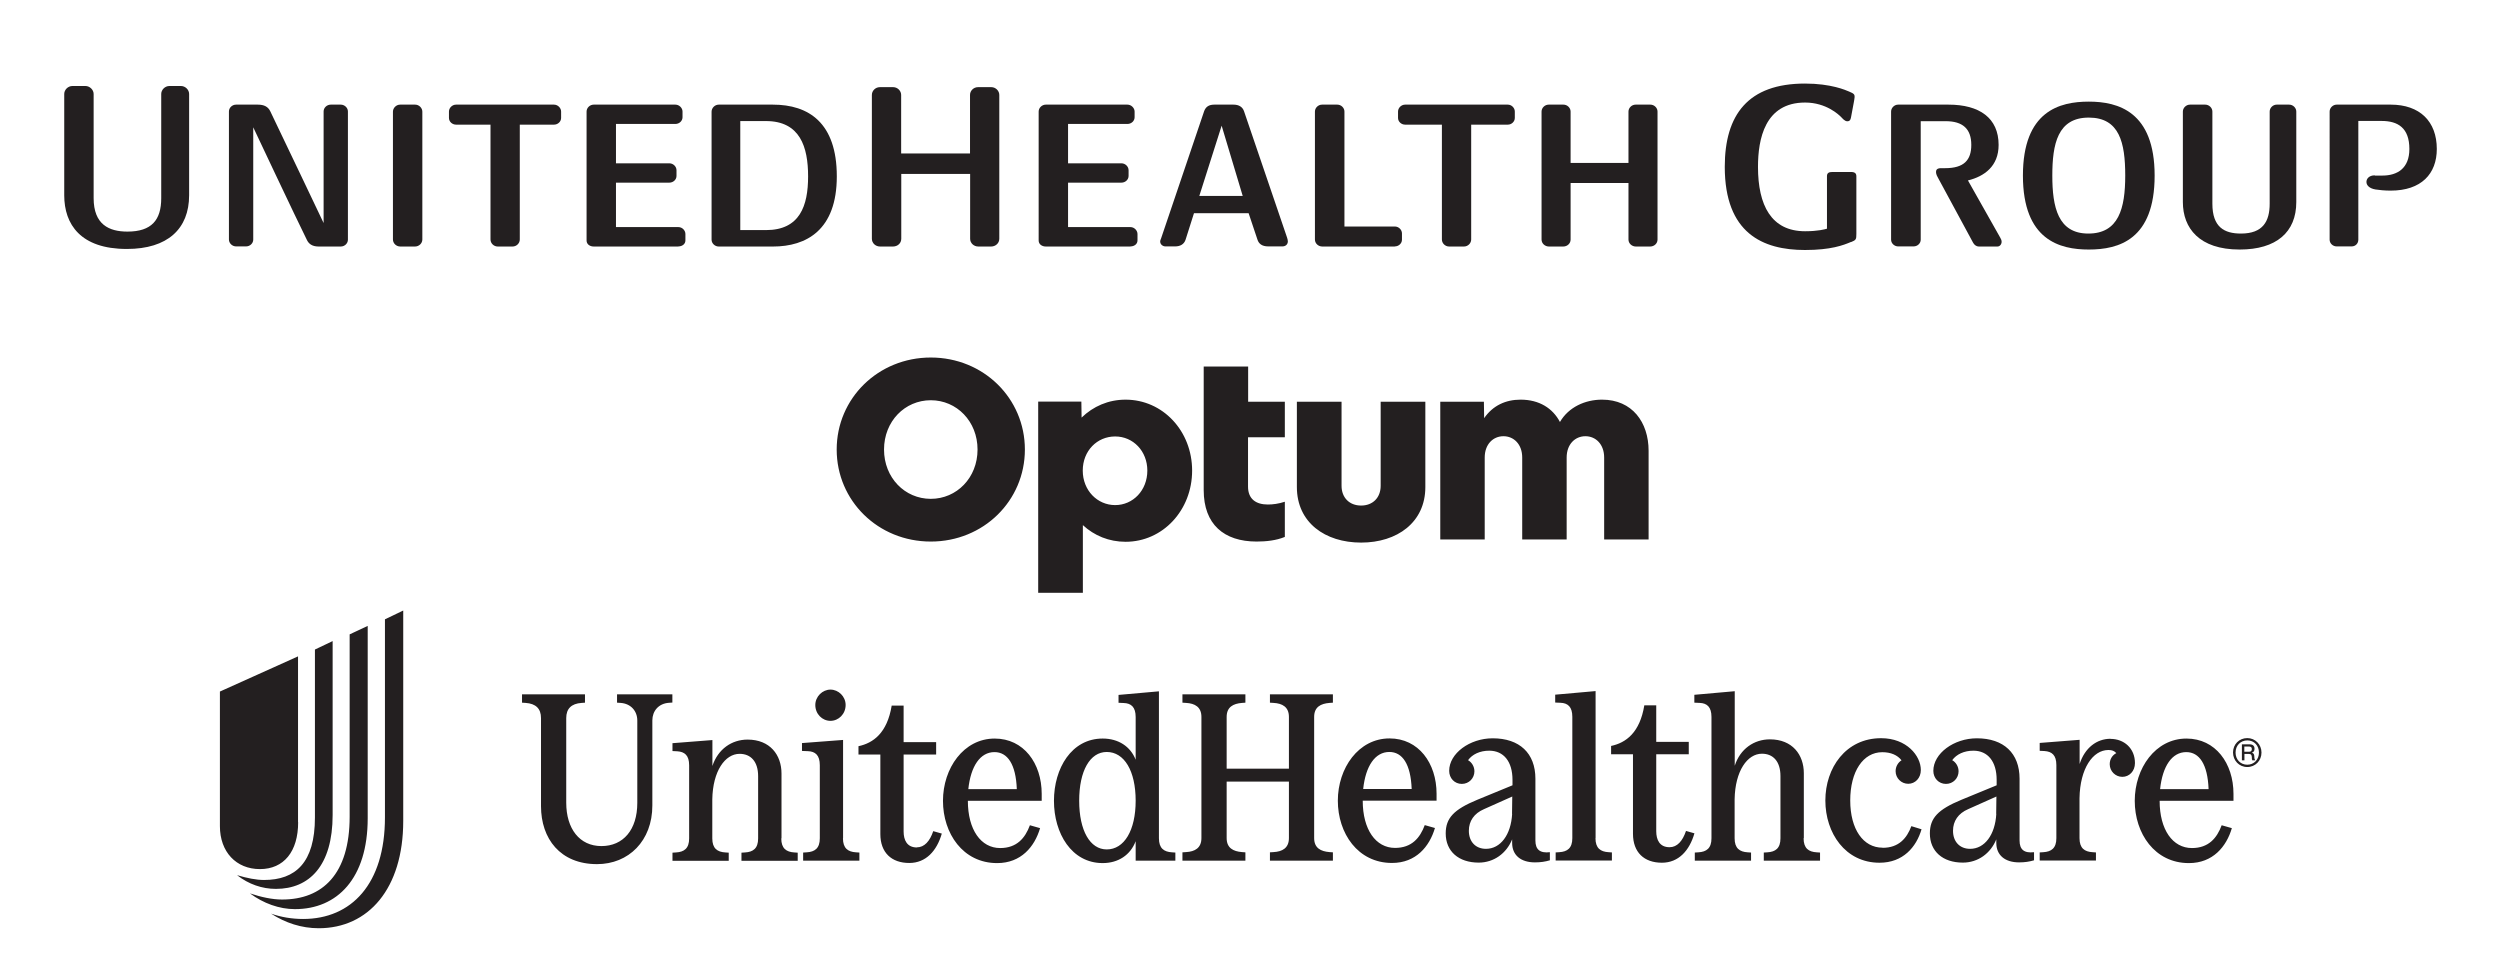<?xml version="1.0" encoding="UTF-8"?><svg id="Layer_1" xmlns="http://www.w3.org/2000/svg" viewBox="0 0 216 84.6"><defs><style>.cls-1{fill:#231f20;}</style></defs><path class="cls-1" d="M80.42,30.89c-4.55,0-8.13,3.53-8.13,7.95s3.57,7.95,8.13,7.95,8.13-3.53,8.13-7.95-3.57-7.95-8.13-7.95m4.04,7.95c0,2.44-1.8,4.26-4.04,4.26s-4.04-1.82-4.04-4.26,1.8-4.26,4.04-4.26,4.04,1.82,4.04,4.26m9.1,12.39v-5.86c.98,.91,2.26,1.44,3.69,1.44,3.22,0,5.75-2.73,5.75-6.15s-2.53-6.13-5.75-6.13c-1.49,0-2.8,.58-3.8,1.55l-.02-1.38h-3.73v16.52h3.86Zm5.57-10.57c0,1.71-1.24,2.98-2.78,2.98s-2.8-1.27-2.8-2.98,1.24-2.95,2.8-2.95,2.78,1.27,2.78,2.95m11.88-2.89v-3.06h-3.17v-3.04h-3.84v10.68c0,2.95,1.75,4.44,4.57,4.44,.82,0,1.69-.09,2.44-.4v-3.04c-.55,.18-1.04,.24-1.47,.24-1.02,0-1.71-.47-1.71-1.55v-4.26h3.17Zm12.14,4.31c0,3.06-2.44,4.8-5.55,4.8s-5.55-1.73-5.55-4.8v-7.37h3.86v7.26c0,1.04,.69,1.71,1.69,1.71s1.69-.67,1.69-1.71v-7.26h3.86v7.37Zm1.29,4.53v-11.9h3.77l.02,1.42c.75-1.09,1.86-1.6,3.15-1.6,1.62,0,2.78,.75,3.4,1.93,.75-1.29,2.18-1.93,3.64-1.93,2.6,0,4.02,1.95,4.02,4.42v7.66h-3.84v-7.08c0-1.15-.73-1.84-1.62-1.84s-1.62,.69-1.62,1.84v7.08h-3.84v-7.08c0-1.15-.73-1.84-1.62-1.84s-1.62,.69-1.62,1.84v7.08h-3.84Z"/><g><path class="cls-1" d="M168.06,14.53c1.62,0,2.26-.69,2.26-2.01,0-1.4-.75-2.05-2.22-2.05h-2.15v10.24c0,.32-.28,.58-.62,.58h-1.33c-.33,0-.61-.27-.61-.58V9.64c0-.32,.28-.6,.61-.6h4.35c2.67,0,4.33,1.15,4.33,3.48,0,1.84-1.23,2.72-2.65,3.07l2.8,4.96c.06,.11,.11,.21,.11,.34,0,.21-.15,.41-.36,.41h-1.62c-.19,0-.39-.14-.49-.34l-2.99-5.53c-.08-.14-.21-.36-.21-.57,0-.19,.1-.33,.44-.33h.34Z"/><path class="cls-1" d="M180.47,10.16c-2.69,0-3.15,2.28-3.15,5.01s.49,5.01,3.11,5.01,3.19-2.16,3.19-5.01-.5-5.01-3.15-5.01m0,11.4c-2.5,0-5.69-.81-5.69-6.39s3.17-6.39,5.69-6.39,5.69,.85,5.69,6.39-3.1,6.39-5.69,6.39"/><path class="cls-1" d="M193.5,21.56c-3.48,0-4.9-1.85-4.9-4.1v-7.82c0-.32,.28-.6,.62-.6h1.31c.34,0,.62,.28,.62,.6v7.96c0,2.03,1.03,2.58,2.47,2.58,1.9,0,2.48-1.06,2.48-2.58v-7.96c0-.32,.28-.6,.61-.6h1.07c.34,0,.62,.28,.62,.6v7.82c0,2.6-1.72,4.1-4.89,4.1"/><path class="cls-1" d="M205.19,15.17h.64c1.31,0,2.34-.63,2.34-2.3,0-1.82-.99-2.42-2.4-2.42h-2.01v10.26c0,.32-.24,.58-.58,.58h-1.29c-.34,0-.61-.27-.61-.58V9.64c0-.32,.28-.6,.61-.6h4.67c2.51,0,3.98,1.45,3.98,3.83,0,2.15-1.34,3.6-3.99,3.6-.5,0-1-.05-1.31-.1-.53-.09-.78-.36-.78-.65s.24-.57,.72-.57"/><path class="cls-1" d="M142.57,21.3h-1.23c-.35,0-.64-.27-.64-.6v-4.89h-5v4.89c0,.33-.28,.6-.64,.6h-1.23c-.35,0-.64-.27-.64-.6V9.64c0-.32,.28-.6,.62-.6h1.27c.34,0,.62,.28,.62,.6v4.44h5v-4.44c0-.32,.28-.6,.62-.6h1.27c.34,0,.62,.28,.62,.6v11.06c0,.33-.28,.6-.64,.6"/><path class="cls-1" d="M10.95,21.51c-3.98,0-5.4-2.12-5.4-4.64V8.12c0-.36,.32-.69,.71-.69h1.12c.38,0,.71,.33,.71,.69v9c0,2.28,1.33,2.89,2.92,2.89,2.1,0,2.92-1.01,2.92-2.89V8.12c0-.36,.32-.69,.71-.69h.99c.39,0,.71,.33,.71,.69v8.75c0,2.91-1.87,4.64-5.37,4.64"/><path class="cls-1" d="M66.18,10.46h-2.22v9.42h2.22c2.93,0,3.64-2.1,3.64-4.64s-.69-4.78-3.64-4.78m.6,10.84h-4.68c-.34,0-.62-.28-.62-.59V9.65c0-.32,.28-.61,.62-.61h4.68c3.08,0,5.52,1.56,5.52,6.2s-2.63,6.06-5.52,6.06"/><path class="cls-1" d="M85.64,21.3h-1.11c-.4,0-.71-.3-.71-.67v-5.6h-5.95v5.6c0,.38-.31,.67-.72,.67h-1.11c-.4,0-.71-.3-.71-.67V8.2c0-.36,.31-.67,.69-.67h1.15c.38,0,.69,.32,.69,.67v5.06h5.95v-5.06c0-.36,.31-.67,.69-.67h1.15c.38,0,.69,.32,.69,.67v12.43c0,.38-.32,.67-.71,.67"/><path class="cls-1" d="M120.51,21.3h-6.26c-.35,0-.64-.27-.64-.6V9.64c0-.32,.28-.6,.62-.6h1.31c.34,0,.62,.28,.62,.6v9.93h4.35c.34,0,.62,.28,.62,.6v.54c0,.32-.28,.58-.62,.58"/><path class="cls-1" d="M35.86,21.3h-1.27c-.36,0-.64-.28-.64-.61V9.65c0-.32,.28-.61,.62-.61h1.3c.34,0,.62,.29,.62,.61v11.04c0,.33-.28,.61-.64,.61"/><path class="cls-1" d="M47.86,10.77h-2.95v9.92c0,.33-.28,.61-.63,.61h-1.27c-.35,0-.63-.28-.63-.61V10.77h-2.97c-.34,0-.62-.26-.62-.58v-.55c0-.32,.28-.6,.62-.6h8.45c.34,0,.62,.29,.62,.6v.55c0,.32-.28,.58-.62,.58"/><path class="cls-1" d="M130.26,10.77h-3.15v9.92c0,.33-.28,.61-.63,.61h-1.27c-.35,0-.63-.28-.63-.61V10.77h-3.17c-.34,0-.62-.26-.62-.58v-.55c0-.32,.28-.6,.62-.6h8.86c.34,0,.61,.29,.61,.6v.55c0,.32-.28,.58-.61,.58"/><path class="cls-1" d="M58.61,21.3h-7.31c-.34,0-.62-.2-.62-.52V9.64c0-.32,.28-.6,.62-.6h7.05c.34,0,.62,.29,.62,.6v.49c0,.32-.28,.58-.62,.58h-5.13v3.4h4.61c.34,0,.62,.28,.62,.6v.49c0,.32-.28,.58-.62,.58h-4.61v3.84h5.39c.34,0,.61,.29,.61,.6v.55c0,.32-.28,.52-.61,.52"/><path class="cls-1" d="M97.67,21.3h-7.31c-.34,0-.62-.2-.62-.52V9.64c0-.32,.28-.6,.62-.6h7.05c.33,0,.62,.29,.62,.6v.49c0,.32-.28,.58-.62,.58h-5.13v3.4h4.61c.34,0,.62,.28,.62,.6v.49c0,.32-.28,.58-.62,.58h-4.61v3.84h5.39c.33,0,.61,.29,.61,.6v.55c0,.32-.28,.52-.61,.52"/><path class="cls-1" d="M29.44,21.3h-1.91c-.59,0-.87-.26-1.02-.58-.95-1.91-4.63-9.72-4.63-9.72v9.7c0,.32-.28,.59-.62,.59h-.86c-.34,0-.62-.28-.62-.59V9.63c0-.32,.28-.59,.62-.59h1.87c.55,0,.89,.18,1.08,.57,.99,2.05,4.61,9.66,4.61,9.66V9.63c0-.32,.28-.59,.62-.59h.86c.33,0,.62,.27,.62,.59v11.08c0,.32-.28,.59-.62,.59"/><path class="cls-1" d="M159.94,20.9c-.68,.29-1.75,.7-3.99,.7-3.65,0-6.93-1.45-6.93-7.19,0-4.5,2.02-7.19,6.93-7.19,2.27,0,3.52,.57,3.81,.69,.45,.18,.48,.27,.48,.47,0,.09-.06,.39-.07,.46-.07,.35-.18,.92-.23,1.23-.03,.17-.06,.41-.33,.41-.23,0-.42-.25-.54-.37-.19-.19-1.28-1.25-3.11-1.25-3.48,0-4.07,3.16-4.07,5.56,0,3.31,1.14,5.56,4.07,5.56,1.12,0,1.71-.17,1.89-.22v-4.54c0-.28,.17-.36,.47-.36h1.61c.34,0,.46,.13,.46,.38v4.97c0,.47-.03,.53-.44,.7"/><path class="cls-1" d="M103.62,16.93l1.93-6.07,1.82,6.07h-3.75Zm7.58,3.59l-3.72-10.92c-.13-.37-.45-.56-.91-.56h-1.65c-.48,0-.74,.19-.88,.56l-3.72,10.99c-.04,.11-.08,.18-.08,.28,0,.25,.23,.42,.45,.42h.84c.45,0,.77-.19,.9-.57l.73-2.3h4.72l.77,2.3c.11,.32,.36,.57,.93,.57h1.22c.28,0,.47-.18,.47-.44,0-.12-.04-.21-.07-.33"/></g><path class="cls-1" d="M25.75,71.04v-14.33l-6.75,3.04v11.63c0,2.22,1.4,3.71,3.46,3.71s3.3-1.51,3.3-4.05m-5.26,4.58h0c.85,.25,1.63,.41,2.31,.41,2.72,0,4.4-1.49,4.4-5.4v-14.51l1.53-.73v15.02c0,4.39-2.01,6.39-4.9,6.39-1.21,0-2.36-.41-3.34-1.17m1.1,1.56h0c.96,.32,1.92,.53,2.77,.53,3.5,0,5.84-2.2,5.84-7.16v-15.75l1.56-.73v16.62c0,5.2-2.63,7.85-6.29,7.85-1.35,0-2.72-.5-3.87-1.35m1.81,1.74h0c.87,.3,1.79,.46,2.77,.46,4.17,0,7.07-3.02,7.07-8.77v-17.12l1.58-.76v18.18c0,5.86-3.02,9.27-7.3,9.27-1.49,0-2.88-.46-4.12-1.26m114.44-6.53v-12.7l-3.49,.31v.68l.45,.02c.64,.02,1.03,.35,1.03,1.21v10.49c0,.86-.43,1.17-1.13,1.21l-.31,.02v.7h4.86v-.7l-.29-.02c-.7-.04-1.13-.35-1.13-1.21m-20.07-4.25c.21-1.99,1.03-3.2,2.26-3.2,1.13,0,1.85,1.05,1.93,3.2h-4.19Zm2.28-4.37c-2.69,0-4.47,2.57-4.47,5.38s1.72,5.38,4.68,5.38c2.07,0,3.24-1.42,3.71-3.02l-.88-.25c-.41,1.11-1.13,1.97-2.57,1.97-1.66,0-2.79-1.58-2.79-4.08h6.38v-.6c0-2.65-1.56-4.78-4.06-4.78m25.61,8c-.29,.86-.76,1.4-1.42,1.4-.86,0-1.15-.64-1.15-1.38v-6.65h2.81v-1.07h-2.81v-3.16h-1.03c-.39,2.38-1.6,3.24-2.87,3.51v.72h1.89v6.87c0,1.6,.96,2.5,2.5,2.5,1.44,0,2.38-1.05,2.81-2.54l-.74-.21Zm-15.02-1.48c-.1,1.81-1.01,3.02-2.26,3.02-.9,0-1.48-.62-1.48-1.56,0-.84,.45-1.5,1.31-1.87l2.44-1.09-.02,1.5Zm2.01,2.32v-5.36c0-2.2-1.37-3.49-3.69-3.49-1.99,0-3.76,1.31-3.76,2.81,0,.64,.47,1.13,1.09,1.13s1.09-.49,1.09-1.09c0-.41-.23-.78-.55-.96,.37-.51,1.03-.82,1.83-.82,1.25,0,2.01,.94,2.01,2.52v.47l-3.04,1.25c-2.03,.84-2.73,1.58-2.73,2.91,0,1.54,1.11,2.52,2.85,2.52,1.31,0,2.4-.8,2.89-2.01v.31c0,1.05,.74,1.68,1.97,1.68,.49,0,.88-.06,1.29-.18v-.7c-.86,.1-1.25-.23-1.25-1.01m61.67-7.67h-.42v-.45h.4c.17,0,.25,.07,.25,.22s-.08,.23-.23,.23m.24,.08c.16-.07,.22-.15,.22-.34,0-.25-.15-.38-.43-.38h-.66v1.38h.22v-.55h.37c.2,0,.26,.08,.27,.3,0,.14,0,.16,.04,.25h.25s-.07-.13-.07-.2c-.01-.33-.04-.39-.2-.45m-12.23-1.21c-1.19,0-2.22,.78-2.67,2.18v-2.09l-3.45,.27v.68l.41,.02c.64,.04,1.03,.35,1.03,1.21v6.32c0,.86-.43,1.17-1.13,1.21l-.31,.02v.7h4.86v-.7l-.29-.02c-.7-.04-1.13-.35-1.13-1.21v-3.45c.04-2.57,1.15-4.17,2.5-4.17,.31,0,.51,.08,.68,.27-.35,.18-.57,.53-.57,.96,0,.6,.49,1.09,1.09,1.09s1.09-.49,1.09-1.19c0-1.29-.96-2.09-2.11-2.09m-9.87,6.48c-.1,1.81-1.01,3.02-2.26,3.02-.9,0-1.48-.62-1.48-1.56,0-.84,.45-1.5,1.31-1.87l2.44-1.09-.02,1.5Zm2.01,2.32v-5.36c0-2.2-1.37-3.49-3.69-3.49-1.99,0-3.76,1.31-3.76,2.81,0,.64,.47,1.13,1.09,1.13s1.09-.49,1.09-1.09c0-.41-.23-.78-.55-.96,.37-.51,1.03-.82,1.83-.82,1.25,0,2.01,.94,2.01,2.52v.47l-3.04,1.25c-2.03,.84-2.73,1.58-2.73,2.91,0,1.54,1.11,2.52,2.85,2.52,1.31,0,2.4-.8,2.89-2.01v.31c0,1.05,.74,1.68,1.97,1.68,.49,0,.88-.06,1.29-.18v-.7c-.86,.1-1.25-.23-1.25-1.01m-11.84,.62c-1.66,0-2.79-1.58-2.79-4.08s1.11-4.17,2.77-4.17c.74,0,1.31,.25,1.66,.7-.31,.2-.51,.55-.51,.94,0,.6,.49,1.09,1.09,1.09s1.09-.49,1.09-1.19c0-1.23-1.23-2.75-3.43-2.75-3.06,0-4.82,2.57-4.82,5.38s1.72,5.38,4.68,5.38c2.03,0,3.18-1.35,3.63-2.89l-.88-.27c-.39,1.05-1.09,1.87-2.48,1.87m-6.81-.84v-5.6c0-1.6-.99-2.93-2.93-2.93-1.37,0-2.57,.82-3.04,2.28v-6.44l-3.49,.31v.68l.45,.02c.64,.02,1.03,.35,1.03,1.21v10.49c0,.86-.43,1.17-1.13,1.21l-.31,.02v.7h4.86v-.7l-.29-.02c-.7-.04-1.13-.35-1.13-1.21v-3.37c.04-2.46,1.11-3.94,2.36-3.94,.96,0,1.6,.66,1.6,1.93v5.38c0,.86-.43,1.17-1.13,1.21l-.31,.02v.7h4.86v-.7l-.29-.02c-.7-.04-1.13-.35-1.13-1.21m-60.21,.96c-1.44,0-2.38-1.62-2.38-4.21s.94-4.21,2.38-4.21c1.52,0,2.5,1.64,2.5,4.21s-.99,4.21-2.5,4.21m4.51-.96v-12.7l-3.49,.31v.68l.45,.02c.64,.02,1.03,.35,1.03,1.21v3.69c-.45-1.15-1.5-1.83-2.85-1.83-2.69,0-4.21,2.57-4.21,5.38s1.52,5.38,4.21,5.38c1.35,0,2.4-.7,2.85-1.89v1.68h3.43v-.7l-.29-.02c-.7-.04-1.13-.35-1.13-1.21m-27.29,0v-8.5l-3.55,.27v.68l.51,.02c.64,.02,1.03,.35,1.03,1.21v6.32c0,.86-.43,1.17-1.13,1.21l-.31,.02v.7h4.86v-.7l-.29-.02c-.7-.04-1.13-.35-1.13-1.21m-5.31,0v-5.6c0-1.6-.99-2.93-2.93-2.93-1.37,0-2.56,.82-3.04,2.28v-2.24l-3.45,.27v.68l.41,.02c.64,.04,1.03,.35,1.03,1.21v6.32c0,.86-.43,1.17-1.13,1.21l-.31,.02v.7h4.86v-.7l-.29-.02c-.7-.04-1.13-.35-1.13-1.21v-3.37c.04-2.46,1.11-3.94,2.36-3.94,.96,0,1.6,.66,1.6,1.93v5.38c0,.86-.43,1.17-1.13,1.21l-.31,.02v.7h4.86v-.7l-.29-.02c-.7-.04-1.13-.35-1.13-1.21m4.25-10.16c.7,0,1.31-.59,1.31-1.37,0-.74-.62-1.33-1.31-1.33s-1.31,.6-1.31,1.33c0,.78,.6,1.37,1.31,1.37m7.47,10.94c-.86,0-1.15-.64-1.15-1.38v-6.65h2.81v-1.07h-2.81v-3.16h-1.03c-.39,2.38-1.6,3.24-2.87,3.51v.72h1.89v6.87c0,1.6,.96,2.5,2.5,2.5,1.44,0,2.38-1.05,2.81-2.54l-.74-.21c-.29,.86-.76,1.4-1.42,1.4m-21.12-13.22h-4.78v.72l.31,.02c.88,.06,1.44,.7,1.44,1.52v7.12c0,2.32-1.21,3.73-3.1,3.73s-3.04-1.5-3.04-3.75v-7.31c0-.8,.43-1.25,1.33-1.31l.29-.02v-.72h-5.44v.72l.31,.02c.88,.06,1.33,.49,1.33,1.31v7.61c0,2.81,1.66,5.01,4.84,5.01,2.73,0,4.78-2.01,4.78-5.07v-7.35c0-.8,.53-1.46,1.44-1.52l.29-.02v-.72Zm128.54,8.19c.21-1.99,1.03-3.2,2.26-3.2,1.13,0,1.85,1.05,1.93,3.2h-4.19Zm2.28-4.37c-2.69,0-4.47,2.57-4.47,5.38s1.72,5.38,4.68,5.38c2.07,0,3.24-1.42,3.71-3.02l-.88-.25c-.41,1.11-1.13,1.97-2.57,1.97-1.66,0-2.79-1.58-2.79-4.08h6.38v-.6c0-2.65-1.56-4.78-4.06-4.78m-79.19-3.1l.31,.02c.76,.04,1.33,.35,1.33,1.21v4.47h-5.38v-4.47c0-.86,.57-1.15,1.33-1.21l.29-.02v-.72h-5.44v.72l.31,.02c.76,.04,1.33,.35,1.33,1.21v10.47c0,.86-.57,1.17-1.33,1.21l-.31,.02v.72h5.44v-.72l-.29-.02c-.76-.06-1.33-.35-1.33-1.21v-4.88h5.38v4.88c0,.86-.57,1.17-1.33,1.21l-.31,.02v.72h5.44v-.72l-.29-.02c-.76-.06-1.33-.35-1.33-1.21v-10.47c0-.86,.57-1.15,1.33-1.21l.29-.02v-.72h-5.44v.72Zm-26.06,7.47c.21-1.99,1.03-3.2,2.26-3.2,1.13,0,1.85,1.05,1.93,3.2h-4.19Zm2.28-4.37c-2.69,0-4.47,2.57-4.47,5.38s1.72,5.38,4.68,5.38c2.07,0,3.24-1.42,3.71-3.02l-.88-.25c-.41,1.11-1.13,1.97-2.57,1.97-1.66,0-2.79-1.58-2.79-4.08h6.38v-.6c0-2.65-1.56-4.78-4.06-4.78m108.22,2.26c-.58,0-1.01-.44-1.01-1.05s.43-1.05,1.02-1.05,1,.45,1,1.05-.42,1.05-1.01,1.05m0-2.3c-.7,0-1.23,.54-1.23,1.24s.53,1.26,1.23,1.26,1.23-.55,1.23-1.25-.54-1.25-1.23-1.25"/></svg>